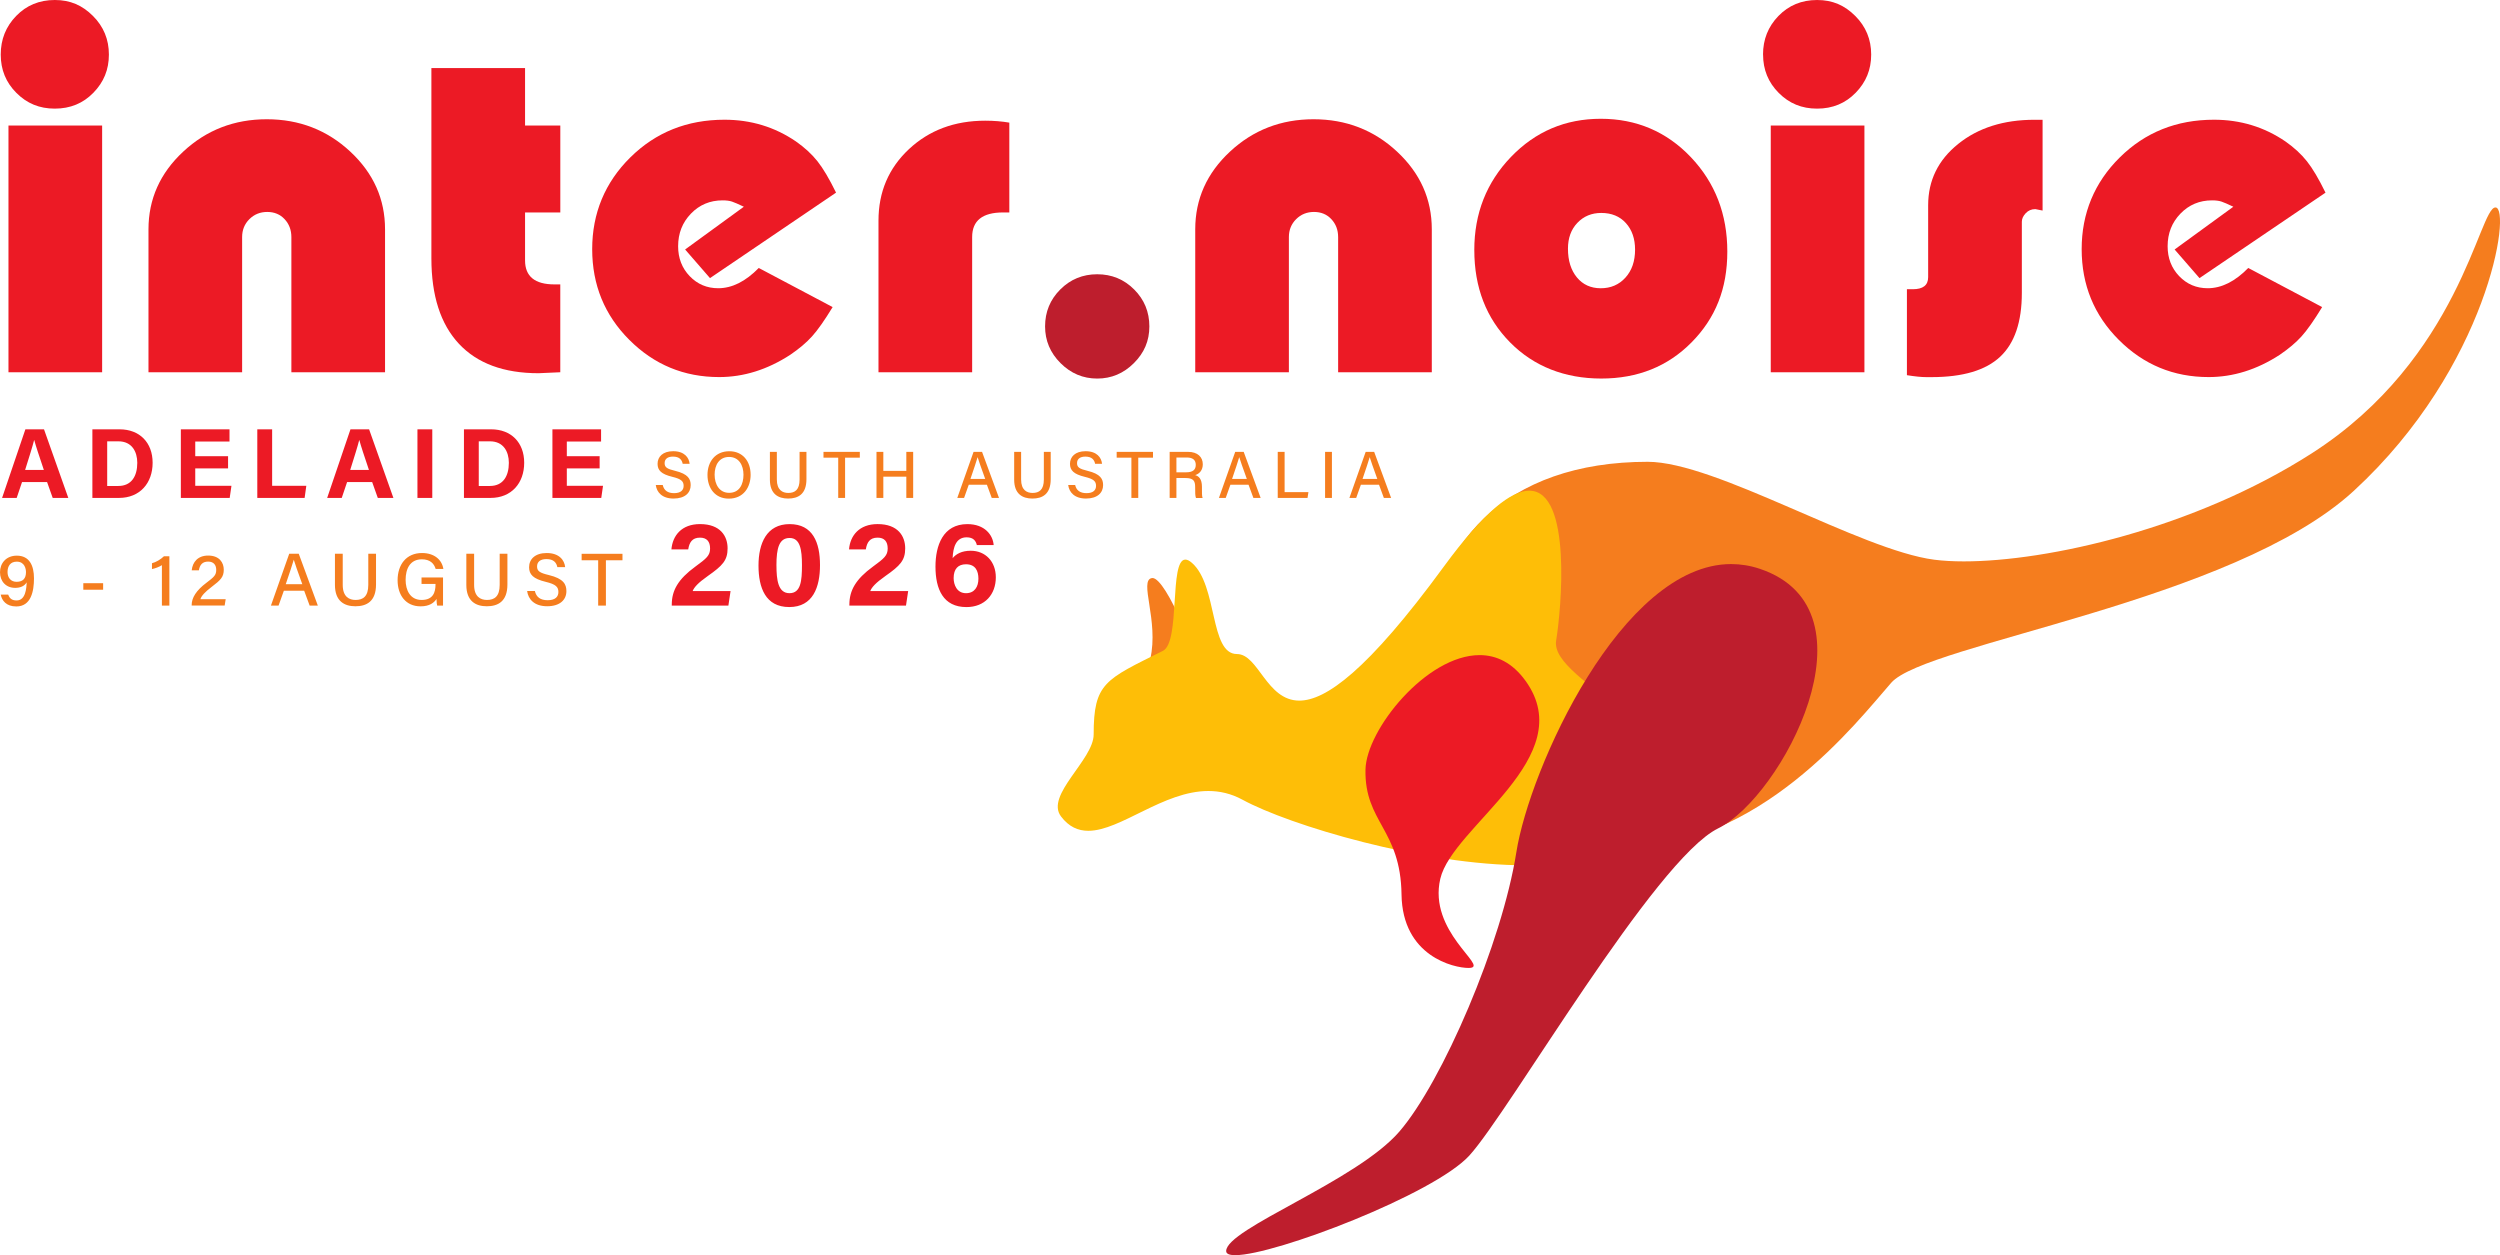 <svg xmlns="http://www.w3.org/2000/svg" id="Layer_2" viewBox="0 0 953.66 478.81"><defs><style>      .cls-1 {        fill: #f57d1e;      }      .cls-2 {        fill: #febe07;      }      .cls-3 {        fill: #be1e2d;      }      .cls-4 {        fill: #ec1a25;      }    </style></defs><g id="Layer_1-2" data-name="Layer_1"><path class="cls-4" d="M.28,20.81c0-5.77,1.96-10.68,5.89-14.73C10.1,2.03,15.01,0,20.91,0s10.5,2.03,14.55,6.08c4.05,4.05,6.08,8.96,6.08,14.73s-1.96,10.5-5.89,14.55c-3.93,4.05-8.84,6.08-14.74,6.08s-10.65-1.99-14.64-5.99C2.27,31.47.28,26.59.28,20.81M3.23,47.89h35.73v94.12H3.23V47.89Z"></path><path class="cls-4" d="M56.64,142v-54.52c0-11.54,4.42-21.43,13.26-29.65,8.84-8.23,19.46-12.34,31.86-12.34s23.02,4.11,31.86,12.34c8.84,8.23,13.26,18.11,13.26,29.65v54.52h-35.73v-51.57c0-2.7-.86-4.97-2.58-6.82-1.72-1.84-3.93-2.76-6.63-2.76s-4.97.92-6.82,2.76c-1.84,1.84-2.76,4.11-2.76,6.82v51.57h-35.73Z"></path><path class="cls-4" d="M213.74,142l-8.29.37c-13.26,0-23.39-3.74-30.39-11.23-7-7.49-10.5-18.35-10.5-32.6V25.97h35.73v21.92h13.45v33.15h-13.45v18.3c0,6.1,3.74,9.15,11.23,9.15h2.21v33.52Z"></path><path class="cls-4" d="M318.91,73.49l-48.07,32.6-9.49-10.92,22.4-16.31c-2.09-1-3.6-1.65-4.52-1.96-.92-.31-2.12-.47-3.59-.47-4.79,0-8.82,1.69-12.08,5.07-3.26,3.38-4.88,7.52-4.88,12.43,0,4.54,1.47,8.35,4.42,11.42,2.95,3.07,6.57,4.6,10.87,4.6,5.28,0,10.43-2.58,15.47-7.73l28.18,14.92c-3.07,5.04-5.68,8.75-7.83,11.14-2.15,2.39-4.94,4.76-8.38,7.09-8.72,5.65-17.75,8.47-27.07,8.47-13.39,0-24.8-4.72-34.26-14.18-9.46-9.45-14.18-21-14.18-34.63s4.85-25.42,14.55-34.99c9.7-9.58,21.67-14.37,35.92-14.37,10.07,0,19.16,2.76,27.26,8.29,3.32,2.33,6.05,4.85,8.2,7.55,2.15,2.7,4.51,6.69,7.09,11.97"></path><path class="cls-4" d="M335.11,142v-57.83c0-10.93,3.87-20.01,11.6-27.26,7.74-7.24,17.43-10.87,29.1-10.87,3.32,0,6.38.25,9.21.74v34.26h-2.39c-7.86,0-11.79,3.13-11.79,9.39v51.57h-35.73Z"></path><path class="cls-3" d="M398.66,124.51c0-5.52,1.93-10.22,5.8-14.09,3.87-3.87,8.57-5.8,14.09-5.8s10.22,1.93,14.09,5.8c3.87,3.87,5.8,8.57,5.8,14.09s-1.96,10.07-5.89,14c-3.93,3.93-8.6,5.9-14,5.9s-10.07-1.97-14-5.9c-3.93-3.93-5.89-8.59-5.89-14"></path><path class="cls-4" d="M455.94,142v-54.52c0-11.54,4.42-21.43,13.26-29.65,8.84-8.23,19.46-12.34,31.86-12.34s23.02,4.11,31.86,12.34c8.84,8.23,13.26,18.11,13.26,29.65v54.52h-35.73v-51.57c0-2.7-.86-4.97-2.58-6.82-1.72-1.84-3.93-2.76-6.63-2.76s-4.97.92-6.82,2.76c-1.84,1.84-2.76,4.11-2.76,6.82v51.57h-35.73Z"></path><path class="cls-4" d="M562.39,95.41c0-14,4.66-25.85,14-35.55,9.33-9.7,20.75-14.55,34.26-14.55s25.08,4.88,34.35,14.64c9.27,9.76,13.91,21.77,13.91,36.01s-4.54,25.42-13.63,34.63c-9.09,9.21-20.57,13.81-34.44,13.81s-25.73-4.6-34.81-13.81c-9.09-9.21-13.63-20.93-13.63-35.18M610.83,81.23c-3.68,0-6.72,1.26-9.12,3.78-2.4,2.52-3.59,5.8-3.59,9.85,0,4.54,1.13,8.2,3.41,10.96,2.27,2.76,5.31,4.14,9.12,4.14s6.94-1.35,9.39-4.05c2.45-2.7,3.68-6.26,3.68-10.68,0-4.17-1.17-7.55-3.5-10.13-2.33-2.58-5.46-3.87-9.39-3.87"></path><path class="cls-4" d="M672.53,20.81c0-5.77,1.96-10.68,5.89-14.73,3.93-4.05,8.84-6.08,14.74-6.08s10.5,2.03,14.55,6.08c4.05,4.05,6.08,8.96,6.08,14.73s-1.97,10.5-5.89,14.55c-3.93,4.05-8.84,6.08-14.73,6.08s-10.65-1.99-14.64-5.99c-3.99-3.99-5.98-8.87-5.98-14.64M675.48,47.89h35.73v94.12h-35.73V47.89Z"></path><path class="cls-4" d="M727.42,143.11v-32.78h2.26c3.89,0,5.84-1.53,5.84-4.6v-27.44c0-9.45,3.82-17.25,11.46-23.39,7.64-6.14,17.33-9.21,29.07-9.21h3.12v34.63l-2.76-.55c-1.47,0-2.7.52-3.68,1.57-.98,1.05-1.47,2.12-1.47,3.23v27.15c0,11.09-2.76,19.21-8.29,24.38-5.52,5.17-14.24,7.76-26.15,7.76h-2.03c-1.84,0-4.3-.25-7.37-.74"></path><path class="cls-4" d="M887.1,73.49l-48.07,32.6-9.49-10.92,22.4-16.31c-2.09-1-3.6-1.65-4.52-1.96-.92-.31-2.12-.47-3.59-.47-4.79,0-8.82,1.69-12.08,5.07-3.26,3.38-4.88,7.52-4.88,12.43,0,4.54,1.47,8.35,4.42,11.42,2.95,3.07,6.57,4.6,10.87,4.6,5.28,0,10.43-2.58,15.47-7.73l28.18,14.92c-3.07,5.04-5.68,8.75-7.83,11.14-2.15,2.39-4.95,4.76-8.38,7.09-8.72,5.65-17.75,8.47-27.08,8.47-13.38,0-24.8-4.72-34.26-14.18-9.46-9.45-14.18-21-14.18-34.63s4.85-25.42,14.55-34.99c9.7-9.58,21.67-14.37,35.92-14.37,10.07,0,19.16,2.76,27.26,8.29,3.32,2.33,6.04,4.85,8.19,7.55,2.15,2.7,4.51,6.69,7.09,11.97"></path><path class="cls-4" d="M8.4,183.9l-2.04,6.05H.79l8.89-26.17h7.11l9.27,26.17h-5.95l-2.15-6.05h-9.56ZM13.06,167.86h-.04c-.65,2.58-1.95,6.69-3.44,11.41h7.15c-1.86-5.52-3.04-9.05-3.67-11.41ZM35.23,163.77h10.38c7.62,0,12.61,5.02,12.61,12.76s-4.84,13.41-12.84,13.41h-10.14v-26.17ZM40.89,185.38h4.24c5.02,0,7.24-3.73,7.24-8.83,0-4.28-2.08-8.2-7.2-8.2h-4.28v17.03ZM74.48,178.66v6.65h13.81l-.67,4.64h-18.63v-26.17h18.56v4.64h-13.07v5.61h12.52v4.64h-12.52ZM98.15,163.77h5.66v21.54h13.04l-.65,4.64h-18.05v-26.17ZM132.4,183.9l-2.04,6.05h-5.56l8.89-26.17h7.11l9.27,26.17h-5.95l-2.15-6.05h-9.56ZM137.07,167.86h-.04c-.65,2.58-1.95,6.69-3.44,11.41h7.15c-1.86-5.52-3.04-9.05-3.67-11.41ZM164.9,163.77v26.17h-5.66v-26.17h5.66ZM176.97,163.77h10.38c7.62,0,12.61,5.02,12.61,12.76s-4.84,13.41-12.84,13.41h-10.14v-26.17ZM182.63,185.38h4.24c5.02,0,7.24-3.73,7.24-8.83,0-4.28-2.08-8.2-7.2-8.2h-4.28v17.03ZM216.22,178.66v6.65h13.81l-.67,4.64h-18.63v-26.17h18.56v4.64h-13.07v5.61h12.52v4.64h-12.52Z"></path><path class="cls-1" d="M252.81,185.01c.46,2.04,1.87,3.11,4.32,3.11,2.61,0,3.65-1.19,3.65-2.78,0-1.7-.86-2.62-4.29-3.44-4.26-1.03-5.65-2.51-5.65-4.96,0-2.7,2-4.82,5.96-4.82,4.28,0,6.03,2.44,6.27,4.8h-2.65c-.29-1.47-1.2-2.74-3.71-2.74-2.03,0-3.18.9-3.18,2.5s.95,2.19,3.98,2.92c5.03,1.22,5.96,3.16,5.96,5.46,0,2.91-2.16,5.12-6.53,5.12s-6.42-2.38-6.79-5.17h2.65ZM286.34,181.07c0,4.85-2.75,9.14-8.33,9.14-5.24,0-8.13-4-8.13-9.04s2.99-9.04,8.34-9.04c4.99,0,8.11,3.7,8.11,8.95ZM272.6,181.08c0,3.73,1.86,6.92,5.52,6.92,3.95,0,5.49-3.26,5.49-6.9s-1.75-6.79-5.5-6.79-5.51,3.08-5.51,6.77ZM296.34,172.37v10.56c0,4.01,2.17,5.11,4.36,5.11,2.55,0,4.31-1.21,4.31-5.11v-10.56h2.62v10.43c0,5.76-3.22,7.38-6.99,7.38s-6.95-1.74-6.95-7.23v-10.57h2.64ZM319.75,174.58h-5.62v-2.21h13.86v2.21h-5.62v15.37h-2.62v-15.37ZM336.96,172.37v7.25h8.77v-7.25h2.61v17.58h-2.61v-8.12h-8.77v8.12h-2.61v-17.58h2.61ZM369.55,184.9l-1.79,5.04h-2.59l6.21-17.58h3.23l6.47,17.58h-2.77l-1.85-5.04h-6.9ZM375.82,182.69c-1.59-4.45-2.49-6.89-2.88-8.27h-.03c-.43,1.54-1.43,4.47-2.72,8.27h5.62ZM389.52,172.37v10.56c0,4.01,2.17,5.11,4.36,5.11,2.55,0,4.31-1.21,4.31-5.11v-10.56h2.62v10.43c0,5.76-3.22,7.38-6.99,7.38s-6.95-1.74-6.95-7.23v-10.57h2.64ZM410.13,185.01c.46,2.04,1.87,3.11,4.32,3.11,2.61,0,3.65-1.19,3.65-2.78,0-1.7-.86-2.62-4.29-3.44-4.26-1.03-5.65-2.51-5.65-4.96,0-2.7,2-4.82,5.96-4.82,4.28,0,6.03,2.44,6.27,4.8h-2.65c-.29-1.47-1.2-2.74-3.71-2.74-2.03,0-3.18.9-3.18,2.5s.95,2.19,3.98,2.92c5.03,1.22,5.96,3.16,5.96,5.46,0,2.91-2.16,5.12-6.53,5.12s-6.42-2.38-6.79-5.17h2.65ZM431.59,174.58h-5.62v-2.21h13.86v2.21h-5.62v15.37h-2.62v-15.37ZM448.76,182.34v7.61h-2.58v-17.58h7.03c3.65,0,5.61,1.99,5.61,4.73,0,2.3-1.31,3.66-2.91,4.14,1.33.37,2.59,1.41,2.59,4.48v.78c0,1.21-.04,2.7.24,3.46h-2.52c-.32-.76-.31-2.12-.31-3.81v-.35c0-2.39-.67-3.45-3.76-3.45h-3.39ZM448.76,180.17h3.7c2.57,0,3.68-.97,3.68-2.85s-1.16-2.8-3.45-2.8h-3.93v5.65ZM469.36,184.9l-1.79,5.04h-2.59l6.21-17.58h3.23l6.47,17.58h-2.77l-1.85-5.04h-6.9ZM475.62,182.69c-1.59-4.45-2.49-6.89-2.88-8.27h-.03c-.43,1.54-1.43,4.47-2.72,8.27h5.62ZM490.03,172.37v15.37h9.09l-.35,2.21h-11.36v-17.58h2.61ZM508.08,172.37v17.58h-2.61v-17.58h2.61ZM519.13,184.9l-1.79,5.04h-2.59l6.21-17.58h3.23l6.47,17.58h-2.77l-1.85-5.04h-6.9ZM525.39,182.69c-1.59-4.45-2.49-6.89-2.88-8.27h-.03c-.43,1.54-1.43,4.47-2.72,8.27h5.62Z"></path><path class="cls-1" d="M3.13,226.81c.5,1.45,1.41,2.24,3.2,2.24,3.45,0,3.75-4.61,3.84-6.91-.86,1.48-2.47,2.11-4.38,2.11-3.58,0-5.79-2.55-5.79-5.97s2.34-6.32,6.41-6.32c4.79,0,6.55,3.75,6.55,8.65s-1.1,10.73-6.75,10.73c-3.88,0-5.5-2.3-5.94-4.52h2.86ZM2.87,218.15c0,2.31,1.32,3.79,3.45,3.79,2.45,0,3.59-1.28,3.59-3.69,0-1.17-.45-4-3.53-4-2.42,0-3.5,1.72-3.5,3.9ZM39.34,222.46v2.51h-7.56v-2.51h7.56ZM61.76,231.02v-15.43c-.92.62-2.77,1.32-3.79,1.48v-2.22c1.51-.38,3.32-1.43,4.56-2.65h2.08v18.81h-2.85ZM73.11,230.84c0-2.81,1.72-5.59,5.62-8.52,2.94-2.22,3.75-2.94,3.75-4.93,0-1.83-.96-3.16-3.08-3.16s-3.18,1.17-3.54,3.34h-2.73c.32-3.18,2.36-5.64,6.28-5.64,4.32,0,5.95,2.73,5.95,5.39,0,2.81-1.2,3.96-4.66,6.59-2.53,1.93-3.82,3.34-4.26,4.66h9.65l-.39,2.43h-12.58v-.18ZM108.28,225.34l-2.02,5.67h-2.91l6.98-19.78h3.63l7.28,19.78h-3.12l-2.09-5.67h-7.77ZM115.32,222.86c-1.79-5-2.8-7.75-3.24-9.31h-.03c-.48,1.73-1.61,5.03-3.05,9.31h6.32ZM130.74,211.24v11.88c0,4.51,2.45,5.74,4.9,5.74,2.87,0,4.85-1.36,4.85-5.74v-11.88h2.95v11.73c0,6.48-3.63,8.3-7.86,8.3s-7.81-1.95-7.81-8.14v-11.89h2.97ZM169,231.02h-2.23c-.14-.42-.22-1.27-.26-2.54-.91,1.42-2.65,2.82-6.07,2.82-5.71,0-8.77-4.33-8.77-9.96,0-5.92,3.29-10.38,9.31-10.38,4.69,0,7.6,2.56,8.15,6.06h-2.94c-.62-2.04-2.11-3.66-5.27-3.66-4.49,0-6.19,3.61-6.19,7.84,0,3.95,1.74,7.66,6.1,7.66s5.3-2.87,5.3-5.91v-.2h-5.33v-2.48h8.2v10.75ZM180.86,211.24v11.88c0,4.51,2.45,5.74,4.9,5.74,2.87,0,4.85-1.36,4.85-5.74v-11.88h2.95v11.73c0,6.48-3.63,8.3-7.86,8.3s-7.81-1.95-7.81-8.14v-11.89h2.97ZM204.04,225.46c.52,2.3,2.1,3.5,4.86,3.5,2.93,0,4.11-1.34,4.11-3.13,0-1.91-.97-2.95-4.82-3.87-4.8-1.16-6.36-2.82-6.36-5.58,0-3.03,2.24-5.42,6.71-5.42,4.81,0,6.78,2.74,7.05,5.39h-2.98c-.33-1.66-1.35-3.08-4.17-3.08-2.28,0-3.57,1.01-3.57,2.81s1.06,2.46,4.48,3.28c5.66,1.37,6.71,3.55,6.71,6.14,0,3.27-2.43,5.76-7.34,5.76s-7.22-2.67-7.64-5.81h2.98ZM228.19,213.73h-6.32v-2.48h15.58v2.48h-6.32v17.29h-2.95v-17.29Z"></path><path class="cls-4" d="M256.26,230.59c0-5.32,2.39-9.64,9-14.46,4.31-3.15,5.61-4.24,5.61-6.91s-1.28-4.13-3.85-4.13c-2.99,0-4.07,1.83-4.49,4.49h-6.41c.44-5.27,3.89-9.66,10.9-9.66,7.85,0,10.53,4.67,10.53,9.25s-1.91,6.6-7.53,10.54c-3.77,2.64-5.28,4.38-5.8,5.76h14.46l-.83,5.54h-21.6v-.43ZM312.8,215.56c0,8.4-2.67,16.01-11.73,16.01s-11.73-7.37-11.73-15.82,3.07-15.82,11.87-15.82,11.59,6.96,11.59,15.63ZM296.19,215.67c0,5.61.64,10.61,4.96,10.61s4.77-4.67,4.77-10.68-.72-10.38-4.71-10.38-5.03,3.84-5.03,10.46ZM324.01,230.59c0-5.32,2.39-9.64,9-14.46,4.31-3.15,5.61-4.24,5.61-6.91s-1.28-4.13-3.85-4.13c-2.99,0-4.07,1.83-4.49,4.49h-6.41c.44-5.27,3.89-9.66,10.9-9.66,7.85,0,10.53,4.67,10.53,9.25s-1.91,6.6-7.53,10.54c-3.77,2.64-5.28,4.38-5.8,5.76h14.46l-.83,5.54h-21.6v-.43ZM372.63,207.92c-.37-1.51-1.24-2.95-3.9-2.95-4.09,0-5.16,3.84-5.34,7.95,1.29-1.57,3.45-2.83,6.92-2.83,5.59,0,9.56,4.12,9.56,10.13,0,6.52-4.17,11.36-11.21,11.36-8.86,0-11.81-6.82-11.81-15.45,0-7.95,2.81-16.2,12.17-16.2,6.63,0,9.73,4.15,10.03,7.99h-6.42ZM373.23,220.76c0-2.9-1.08-5.51-4.74-5.51-2.97,0-4.71,1.73-4.71,5.27,0,2.47,1.18,5.76,4.72,5.76,3.24,0,4.73-2.44,4.73-5.53Z"></path><path class="cls-1" d="M951.91,79.14c-6.22,0-13.42,57.5-70.12,93.83-44.81,28.71-100.76,41.18-132.66,41.18-4.2,0-7.99-.22-11.27-.64-28.24-3.65-83.32-37.35-109.32-37.35-53.83,0-84.27,31.05-84.27,78.34,0,21.69,57.62,18.55,67.26,29.91,11.38,13.4-23.06,39.32,6.08,39.32,53.83,0,90.64-48.28,103.85-63.31,13.21-15.03,130.34-30.74,176.43-73.18,51.33-47.27,60.27-107.95,54.05-108.11h-.02"></path><path class="cls-1" d="M439.62,220.5c-.06,0-.12,0-.18.01-5.15.74,2.71,16.28-.65,30.82-3.35,14.53-10.34,26.41.53,30.1,2.11.72,4.25,1.07,6.3,1.07,8.51,0,15.64-6.05,14.03-17.23-1.97-13.72-14.77-44.78-20.03-44.78"></path><path class="cls-2" d="M583.38,187.17c-6.79,0-17.11,7.77-32.58,28.92-29.27,40.01-45.21,51.17-55.16,51.17-12.56,0-15.58-17.77-23.79-17.77-10.46,0-7.29-26.11-17.16-34.77-.99-.87-1.82-1.26-2.52-1.26-6.23,0-1.83,31.47-8.56,34.82-22.07,10.97-26.42,12.24-26.42,31.89,0,9.67-18.6,23.18-12.45,31.28,3.01,3.97,6.51,5.47,10.4,5.47,6.17,0,13.32-3.8,21.08-7.59,7.76-3.8,16.13-7.59,24.72-7.59,4.3,0,8.66.95,13.04,3.33,17.78,9.68,68.6,25.02,108.29,25.02,21.31,0,39.42-4.42,47.48-16.52,23.08-34.62-38.87-52.84-36.14-69.23,1.93-11.6,6.19-57.16-10.24-57.16"></path><path class="cls-4" d="M564.41,249.9c-20.24,0-43.25,28.45-43.53,43.72-.37,20.11,13.4,22.65,13.75,47.57.33,23.65,20.02,28.05,25.55,28.05.3,0,.55-.01.76-.04,6.57-.72-16.19-13.91-11.52-33.98,4.68-20.07,53.52-46.27,32.55-75.46-5.04-7.01-11.16-9.86-17.57-9.86"></path><path class="cls-3" d="M660.39,215.17c-41.8,0-76.93,78.07-81.96,109.93-5.46,34.62-28.24,87.6-44.64,106.58-16.4,18.98-66.05,37.03-66.05,45.55,0,1.08,1.24,1.57,3.45,1.57,15.18,0,75.93-23.3,89.32-38.01,15.34-16.85,70.75-112.96,94.9-124.8,24.14-11.84,62.4-83.35,15.93-99-3.69-1.24-7.35-1.82-10.95-1.82"></path></g></svg>